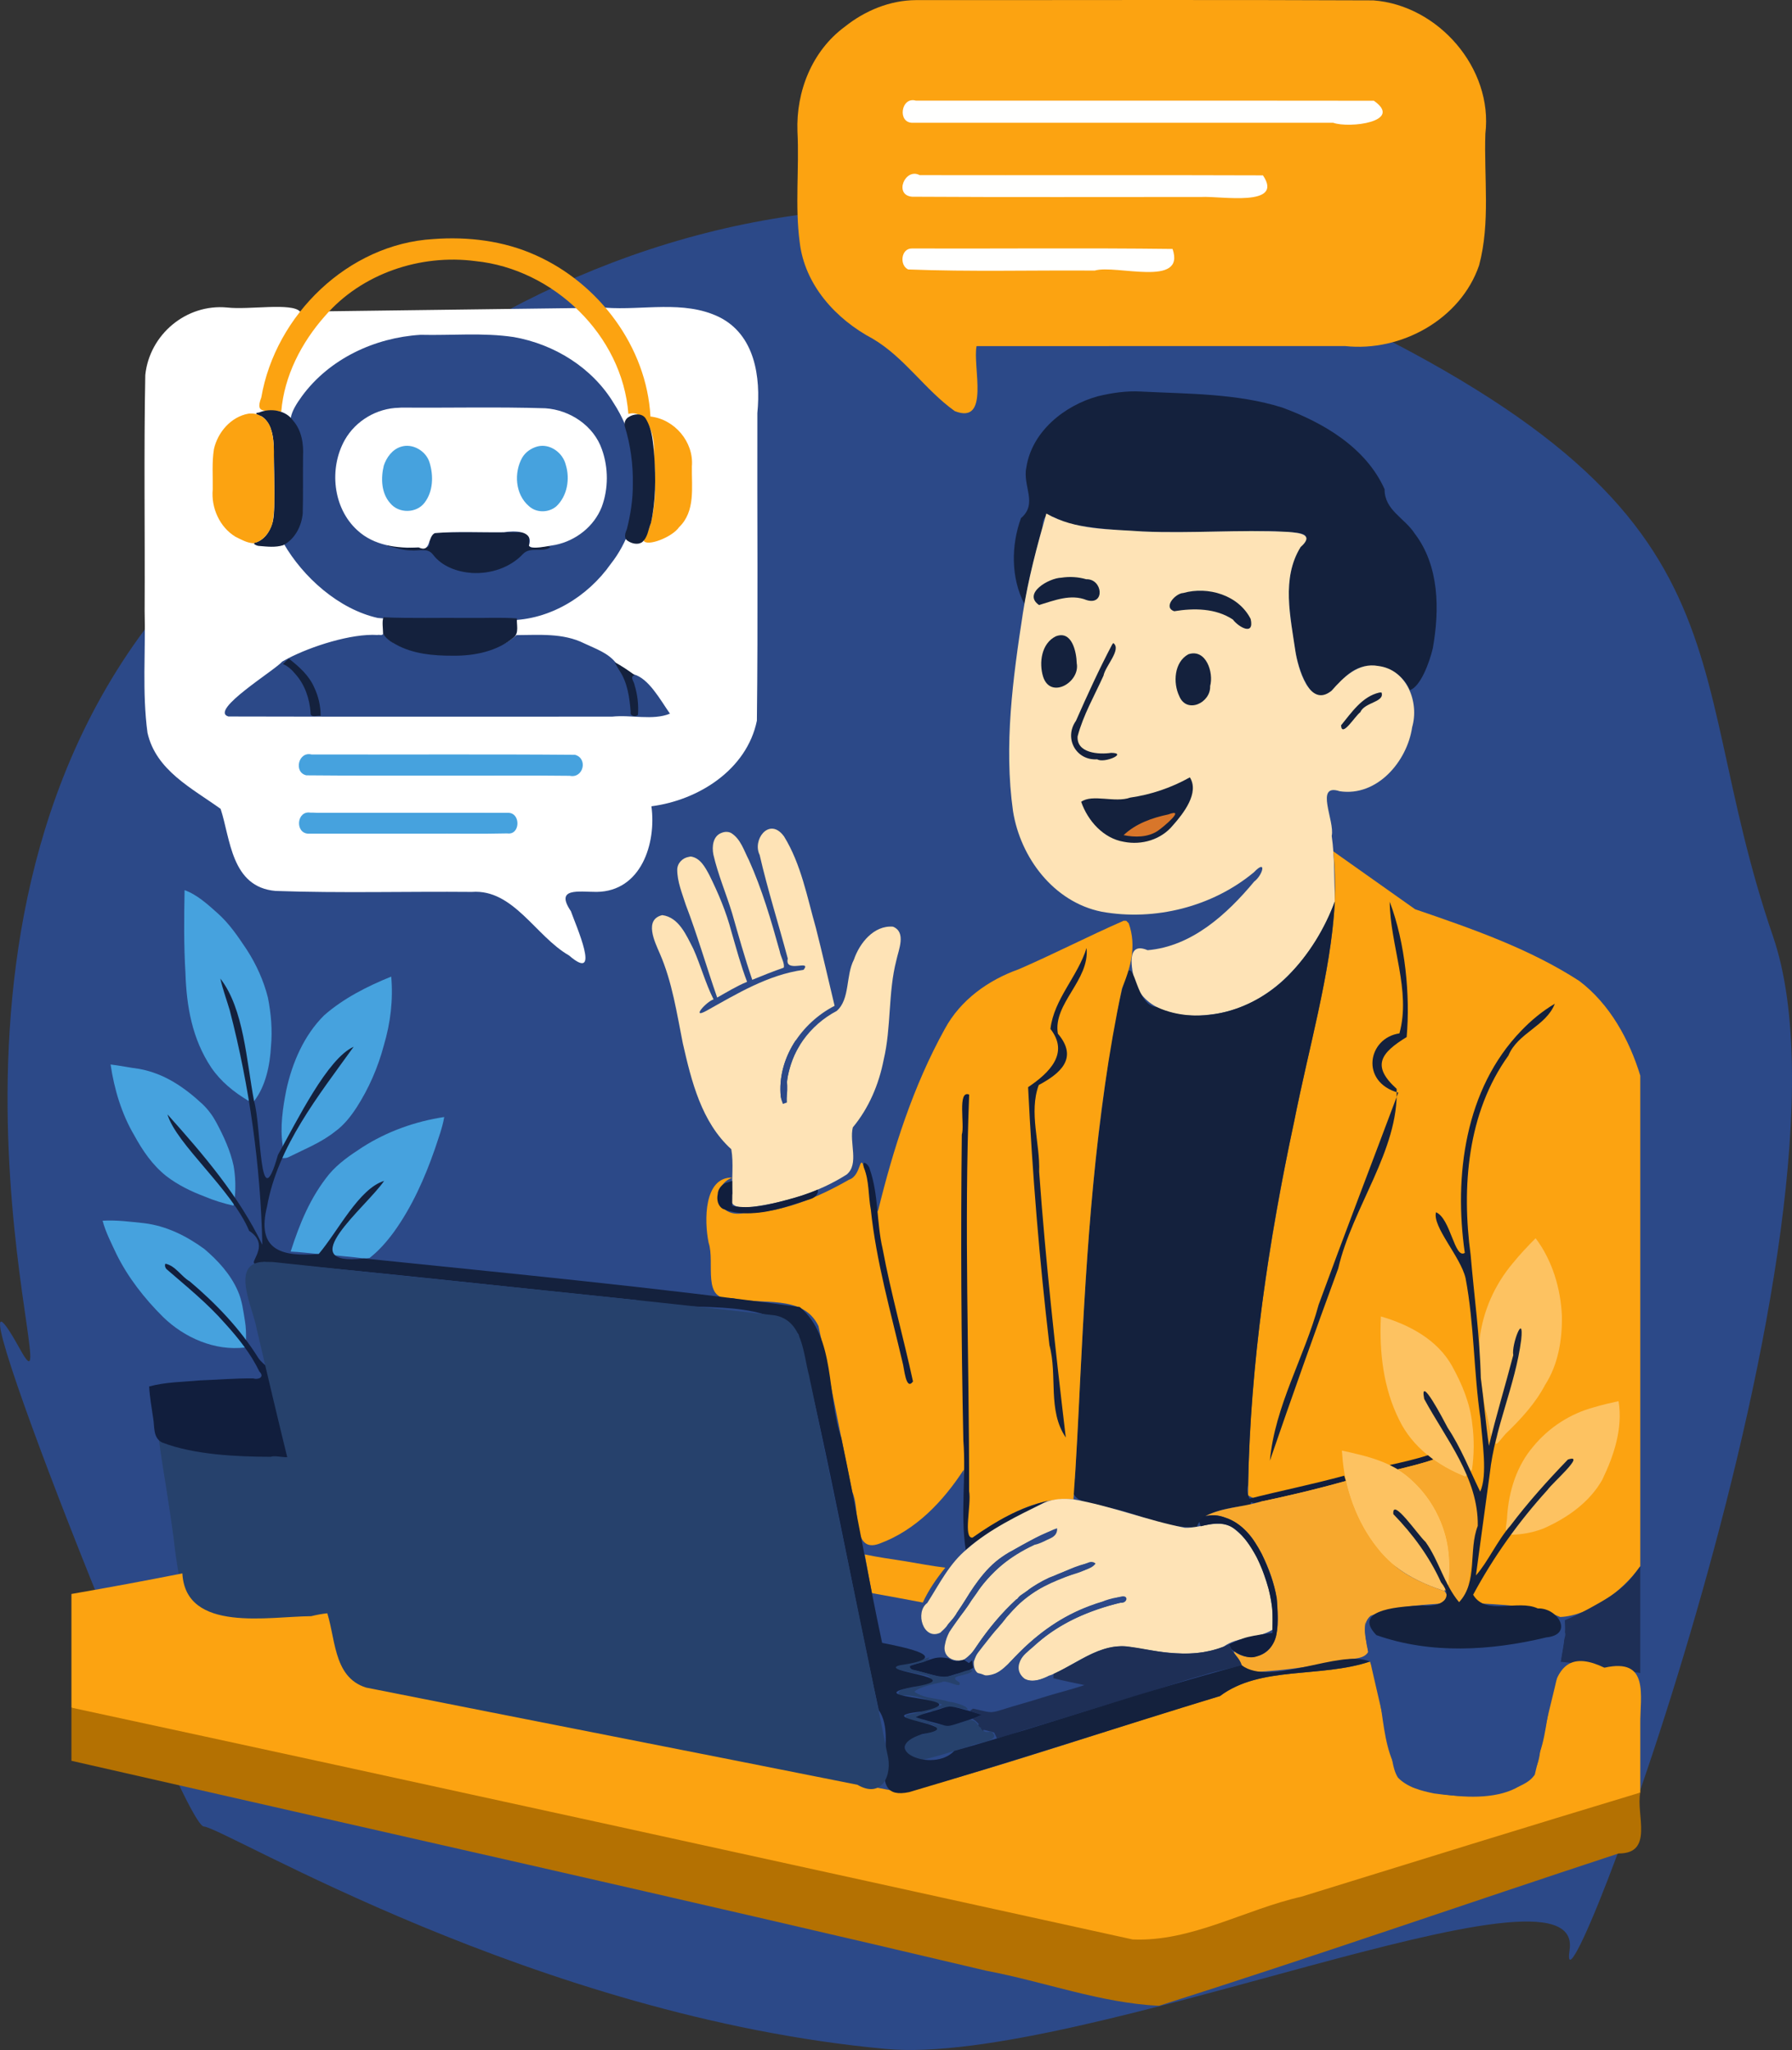 <?xml version="1.0" encoding="UTF-8" standalone="no"?>
<svg
   version="1.1"
   viewBox="0 0 954.913 1092.409"
   width="954.913pt"
   height="1092.409pt"
   id="svg82"
   sodipodi:docname="automatyzacja-komunikacji-allegro.svg"
   inkscape:version="1.3.2 (091e20e, 2023-11-25)"
   xmlns:inkscape="http://www.inkscape.org/namespaces/inkscape"
   xmlns:sodipodi="http://sodipodi.sourceforge.net/DTD/sodipodi-0.dtd"
   xmlns="http://www.w3.org/2000/svg"
   xmlns:svg="http://www.w3.org/2000/svg">
  <rect x="0" y="0" width="954.913" height="1092.409" fill="#333333" stroke="none"/>
  <defs
     id="defs82" />
  <sodipodi:namedview
     id="namedview82"
     pagecolor="#ffffff"
     bordercolor="#666666"
     borderopacity="1.0"
     inkscape:showpageshadow="2"
     inkscape:pageopacity="0.0"
     inkscape:pagecheckerboard="0"
     inkscape:deskcolor="#d1d1d1"
     inkscape:document-units="pt"
     inkscape:zoom="0.23325359"
     inkscape:cx="786.69744"
     inkscape:cy="493.02564"
     inkscape:window-width="1792"
     inkscape:window-height="919"
     inkscape:window-x="709"
     inkscape:window-y="60"
     inkscape:window-maximized="0"
     inkscape:current-layer="svg82" />
  <path
     d="M 76.652,336.111 C 208.41,157.98 433.12,41.559 687.575,156.049 942.029,270.539 892.291,345.895 944.805,499.014 997.32,652.134 827.669,1097.597 836.403,1039.057 844.752,983.098 575.577,1101.397 472.05,1091.858 285.355,1074.656 120.114,974.182 108.521,973.291 96.928,972.401 -38.463,630.05 10.715,719.029 38.318,768.972 -55.107,514.241 76.652,336.111 Z"
     fill="#1e2f56"
     id="path1"
     sodipodi:nodetypes="ssssssss"
     style="fill:#2c4988;fill-opacity:1" />
  <path
     id="path82"
     style="opacity:1;fill:#26416c;stroke-width:1.288;fill-opacity:1"
     d="m 209.804,818.315 c 0,36.404 -34.37,65.915 -76.767,65.915 -23.105,1.608 -34.967,-14.238 -40.594,-65.112 C 81.992,740.915 69.739,733.912 133.037,752.4 c 42.397,0 76.767,29.511 76.767,65.915 z"
     sodipodi:nodetypes="ccccc" />
  <path
     d="m 121.067,163.871 c 11.599,1.354 34.5,-2.755 38.867,2.2 l 162.623,-2.1 c 20.043,1.493 41.724,-4.13 60.499,4.898 19.285,9.469 22.382,32.099 20.52,51.231 -0.141,54.646 0.389,109.333 -0.247,163.953 -5.365,26.11 -31.157,42.392 -56.212,45.608 2.697,19.81 -5.457,45.336 -29.173,45.619 -9.545,0.022 -22.351,-2.469 -13.736,10.278 2.568,7.375 16.673,38.858 -1.014,23.578 -17.694,-10.103 -29.603,-35.494 -51.743,-33.844 -34.858,-0.313 -69.794,0.715 -104.604,-0.52 -23.701,-2.038 -24.038,-27.869 -29.288,-43.735 -15.197,-10.972 -34.484,-20.477 -38.971,-40.579 -2.885,-21.452 -0.96,-43.293 -1.521,-64.93 0.226,-41.889 -0.458,-83.814 0.351,-125.679 2.253,-21.619 21.845,-38.057 43.649,-35.976 z"
     fill="#3e6ea9"
     id="path9"
     sodipodi:nodetypes="ccccccccccccccccc"
     style="fill:#ffffff;fill-opacity:1" />
  <path
     d="m 224.057,178.421 c 16.556,0.404 33.29,-1.268 49.721,1.193 21.619,3.808 41.855,16.305 53.296,35.296 8.809,13.594 13.239,30.713 12.87,46.542 -0.966,13.667 -5.703,27.956 -14.471,39.042 -12.295,17.466 -32.515,29.903 -54.206,30.032 -23.286,1.652 -46.743,0.799 -69.954,-1.222 -20.788,-4.66 -39.858,-21.682 -50.297,-39.919 5.514,-7.681 8.627,-16.849 6.34,-26.724 -0.307,-11.155 2.877,-19.334 0.47,-30.311 -5.344,-6.608 -3.296,-12.5 3.073,-21.233 14.642,-19.958 38.763,-31.198 63.158,-32.696 z"
     fill="#1e2f56"
     id="path10"
     style="fill:#2c4988;fill-opacity:1"
     sodipodi:nodetypes="cccccccccccc" />
  <path
     d="m 236.047,283.621 c 14.458,-3e-4 28.915,-0.083 43.373,0.029 5.211,0.47 -0.17,9.115 4.902,8.069 2.51,0.466 8.432,-1.635 8.906,-0.023 -4.444,2.901 -10.63,-0.577 -14.523,3.507 -6.887,7.327 -17.272,10.689 -27.186,10.129 -7.797,-0.545 -16.03,-3.427 -20.854,-9.877 -2.9,-3.754 -7.649,-1.708 -11.602,-2.129 -4.295,-0.018 -8.48,-1.482 -12.684,-2.424 3.382,-2.818 8.052,2.205 12.144,0.816 4.004,-1.028 11.749,2.731 10.284,-3.757 0.389,-3.87 4.02,-4.495 7.241,-4.34 z"
     fill="#111e3d"
     id="path19"
     sodipodi:nodetypes="sccccccccccss"
     style="fill:#14213d;fill-opacity:1" />
  <path
     d="m 214.057,217.201 c 25.518,0.214 51.053,-0.446 76.559,0.365 13.131,0.886 25.788,9.287 30.155,21.967 3.474,9.767 3.479,20.904 -0.123,30.621 -4.111,10.413 -13.762,17.947 -24.627,20.196 -4.104,0.556 -12.84,2.775 -14.186,0.414 2.835,-8.422 -8.181,-7.935 -13.366,-7.137 -12.264,0.171 -24.603,-0.551 -36.818,0.463 -3.909,2.068 -1.992,10.742 -8.57,7.61 -11.428,0.685 -23.864,-1.004 -32.6,-9.071 -13.158,-11.885 -15.255,-33.125 -6.716,-48.246 5.808,-10.216 17.049,-16.848 28.792,-17.085 l 0.75,-0.053 z"
     fill="#fee9b8"
     id="path12"
     style="fill:#ffffff;fill-opacity:1" />
  <path
     d="m 488.067,0.061 c 81.246,0.043 162.493,-0.236 243.739,0.136 34.613,2.588 63.898,36.194 59.707,71.078 -0.793,23.326 2.747,47.292 -3.332,70.099 -9.858,28.856 -41.7,46.282 -71.397,43.038 -65.465,0.008 -130.93,-0.02 -196.396,0.019 -2.204,10.776 7.357,42.111 -11.6,34.652 -15.869,-11.308 -26.732,-28.569 -43.767,-38.599 -19.678,-10.439 -36.283,-28.699 -38.892,-51.506 -2.576,-19.515 -0.175,-39.259 -1.181,-58.876 -0.809,-21.302 7.744,-42.956 25.172,-55.811 C 460.824,5.706 474.232,0.125 488.067,0.061 Z"
     fill="#f7a82d"
     id="path2"
     style="fill:#fca311;fill-opacity:1" />
  <path
     d="m 488.057,53.631 c 81.343,0.05 162.687,-0.06 244.03,0.05 15.953,11.143 -13.057,14.858 -21.673,11.732 -74.647,0.006 -149.295,-0.011 -223.942,0.009 -8.471,0.301 -6.389,-14.119 1.585,-11.791 z"
     fill="#fee9b8"
     id="path3"
     style="fill:#fffffe;fill-opacity:1" />
  <path
     d="m 490.067,93.331 c 60.977,0.12 121.955,-0.119 182.932,0.12 11.537,17.131 -22.807,10.936 -32.699,11.508 -51.444,-0.019 -102.888,0.19 -154.331,-0.13 -9.834,-0.906 -3.657,-15.613 4.097,-11.498 z"
     fill="#fee9b8"
     id="path4"
     style="fill:#fffffe;fill-opacity:1" />
  <path
     d="m 285.477,136.011 c 33.608,14.964 59.134,48.797 61.13,85.95 12.863,1.436 23.187,13.593 22.083,26.556 -0.208,11.072 2.046,23.87 -6.847,32.442 -3.607,5.278 -16.969,10.472 -18.856,7.189 7.818,-14.512 6.219,-31.862 5.484,-47.757 0.687,-9.59 -4.744,-22.4 -13.63,-19.809 -3.149,-42.014 -40.027,-77.244 -81.459,-81.438 -29.362,-3.874 -60.665,6.603 -80.191,29.23 -12.548,14.162 -21.75,31.907 -23.314,50.967 -6.795,-1.484 -14.533,2.49 -10.645,-7.504 7.534,-44.036 46.388,-81.784 91.574,-84.434 18.537,-1.403 37.63,0.906 54.671,8.608 z"
     fill="#f7a82d"
     id="path5"
     style="fill:#fca311;fill-opacity:1" />
  <path
     d="m 486.037,132.421 c 46.263,0.149 92.528,-0.336 138.79,0.24 7.115,20.778 -30.129,8.161 -41.487,11.524 -33.12,-0.245 -66.352,0.681 -99.402,-0.595 -4.801,-2.243 -3.805,-11.389 2.099,-11.169 z"
     fill="#fee9b8"
     id="path6"
     style="fill:#fffffe;fill-opacity:1" />
  <path
     d="m 608.077,208.651 c 25.107,1.286 50.879,0.922 75.117,8.501 21.997,8.067 44.643,21.29 54.616,43.555 -0.077,11.191 10.673,15.26 16.055,23.63 13.179,17.248 13.269,40.601 9.658,61.046 -1.776,7.647 -6.554,20.502 -12.208,22.384 -5.057,-12.175 -21.835,-17.298 -32.362,-8.937 -6.019,4.565 -13.478,18.619 -21.095,8.304 -8.001,-11.943 -8.671,-27.008 -10.468,-40.878 -1.448,-12.972 -0.679,-27.021 7.603,-37.773 5.026,-6.309 -11.151,-4.274 -15.317,-5.533 -36.199,-0.238 -72.832,3.054 -108.663,-3.682 -7.114,-1.055 -15.511,-10.219 -15.54,1.838 -3.754,13.465 -7.271,27.024 -9.566,40.824 -7.273,-13.943 -7.144,-31.22 -1.86,-45.815 9.179,-7.782 0.701,-17.21 2.889,-27.113 2.936,-19.033 20.31,-32.975 38.1,-37.842 7.521,-1.813 15.29,-2.96 23.041,-2.51 z"
     fill="#111e3d"
     id="path11"
     style="fill:#14213d;fill-opacity:1" />
  <path
     d="m 138.147,219.781 c 6.08,-2.408 14.138,-1.264 18.049,4.377 4.576,5.226 5.657,12.465 5.28,19.181 -0.096,10.088 0.103,20.184 -0.162,30.267 -0.62,6.787 -4.184,13.759 -10.422,16.932 -4.108,1.294 -8.51,0.761 -12.718,0.4 -1.249,0.062 -4.577,-1.516 -1.625,-1.939 4.973,-1.728 7.959,-6.845 8.968,-11.794 0.83,-4.625 0.526,-9.367 0.687,-14.045 -0.033,-8.898 -0.229,-17.799 -0.415,-26.693 -0.346,-5.319 -1.573,-11.391 -6.311,-14.566 -1.169,-0.366 -5.202,-1.733 -1.33,-2.12 z"
     fill="#111e3d"
     id="path13"
     style="fill:#14213d;fill-opacity:1" />
  <path
     d="m 136.017,220.531 c 4.151,0.94 7.511,4.351 8.441,8.497 2.405,7.586 1.124,15.627 1.611,23.43 0.082,8.49 0.581,17.052 -0.707,25.478 -1.211,5.223 -4.879,10.466 -10.412,11.565 -3.403,-0.209 -6.459,-1.998 -9.456,-3.461 -8.489,-5.138 -13.047,-15.463 -12.141,-25.215 0.125,-7.143 -0.484,-14.353 0.636,-21.44 1.98,-8.98 9.037,-17.258 18.33,-18.934 1.228,-0.151 2.478,-0.126 3.697,0.08 z"
     fill="#f7a82d"
     id="path14"
     style="fill:#fca311;fill-opacity:1" />
  <path
     d="m 335.087,222.181 c 2.632,-1.656 6.858,-2.169 8.878,0.686 3.777,6.024 4.074,13.308 4.698,20.183 0.768,11.885 0.828,23.972 -1.804,35.652 -1.428,3.467 -1.666,7.793 -4.789,10.286 -2.322,1.49 -5.503,0.654 -7.635,-0.816 -2.3,-1.541 -1.167,-4.32 -0.354,-6.32 1.937,-7.78 3.212,-15.757 3.13,-23.792 0.218,-10.421 -1.215,-20.875 -4.264,-30.843 -0.486,-1.939 0.337,-4.087 2.14,-5.035 z"
     fill="#111e3d"
     id="path15"
     style="fill:#14213d;fill-opacity:1" />
  <path
     d="m 557.567,273.661 c 15.506,8.926 34.116,8.264 51.429,9.566 25.732,1.146 51.515,-1.102 77.213,0.218 6.468,0.515 14.47,1.333 6.833,8.105 -10.321,16.717 -5.387,37.25 -2.762,55.433 1.31,8.658 7.364,30.747 19.279,21.105 6.351,-7.239 14.27,-15.183 24.919,-13.184 15.152,1.876 21.903,19.189 18.019,32.612 -2.657,18.272 -18.703,37.14 -38.606,34.125 -13.588,-4.475 -2.474,15.983 -4.262,23.781 1.636,11.56 1.297,23.23 1.718,34.86 -10.695,29.027 -34.28,57.173 -66.824,60.411 -14.656,1.986 -34.238,-1.422 -39.803,-17.243 -1.764,-7.197 -4.857,-22.056 6.8,-17.105 23.501,-1.951 42.337,-19.159 56.767,-36.525 4.734,-3.573 6.899,-12.341 -0.128,-4.981 -22.14,18.413 -52.883,26.119 -81.138,21.003 -25.51,-5.136 -43.277,-28.797 -47.217,-53.615 -4.928,-35.135 -0.058,-70.808 5.286,-105.621 2.793,-17.946 7.485,-35.506 12.476,-52.945 z"
     fill="#faaa6d"
     id="path18"
     style="fill:#fee3b6;fill-opacity:1" />
  <path
     d="m 578.827,308.671 c 8.816,-0.283 10.181,14.191 0.17,11.096 -8.403,-3.422 -17.233,0.231 -25.323,2.645 -8.885,-6.162 5.208,-14.388 11.885,-14.559 4.411,-0.707 8.975,-0.408 13.268,0.817 z"
     fill="#111e3d"
     id="path20"
     style="fill:#14213d;fill-opacity:1" />
  <path
     d="m 630.507,316.011 c 13.227,-3.741 29.54,1.117 35.96,13.88 2.039,9.26 -6.577,4.178 -9.508,0.246 -9.149,-6.058 -20.772,-6.15 -31.235,-4.423 -6.236,-2.122 0.821,-9.633 4.783,-9.703 z"
     fill="#111e3d"
     id="path21"
     style="fill:#14213d;fill-opacity:1" />
  <path
     d="m 204.147,337.801 c 7.197,8.669 18.443,8.608 29.146,9.323 14.211,0.917 30.982,1.453 41.894,-8.683 12.141,-0.048 24.858,-1.202 36.095,4.391 6.074,2.875 12.877,5.133 17.002,10.53 l 9.139,5.933 c 8.154,1.922 14.467,13.733 19.574,21.006 -9.129,3.768 -20.783,0.478 -30.845,1.598 -68.142,-0.039 -136.294,0.113 -204.429,-0.08 -10.585,-3.183 25.171,-24.884 28.614,-29.246 l 3.01,-1.638 c 12.324,-6.47 33.95,-13.458 47.84,-12.549 0.958,-0.303 2.325,0.5 2.961,-0.586 z"
     fill="#1e2f56"
     id="path23"
     sodipodi:nodetypes="scccccccccccss"
     style="fill:#2c4988;fill-opacity:1" />
  <path
     d="m 562.607,339.091 c 8.577,-3.333 10.993,8.203 11.164,14.358 1.88,10.135 -14.006,19.436 -17.927,7.127 -2.282,-7.39 -0.901,-17.738 6.763,-21.485 z"
     fill="#111e3d"
     id="path24"
     style="fill:#14213d;fill-opacity:1" />
  <path
     d="m 593.217,342.661 c 4.672,3.271 -4.226,12.22 -5.196,17.404 -4.8,10.657 -10.797,20.975 -13.787,32.318 -0.652,8.996 11.346,9.804 17.863,8.799 9.208,0.107 -3.801,5.755 -7.391,3.454 -11.336,0.765 -17.884,-11.295 -11.347,-20.533 6.036,-13.68 12.256,-27.329 19.224,-40.556 z"
     fill="#111e3d"
     id="path25"
     style="fill:#14213d;fill-opacity:1" />
  <path
     d="m 633.267,348.641 c 9.365,-3.107 13.573,9.715 11.59,16.96 0.371,8.98 -12.495,14.979 -16.451,5.368 -3.413,-7.108 -2.748,-18.192 4.861,-22.328 z"
     fill="#111e3d"
     id="path26"
     style="fill:#14213d;fill-opacity:1" />
  <path
     d="m 153.987,351.021 c 5.357,4.198 10.665,8.893 13.434,15.269 2.254,4.731 3.466,9.966 3.446,15.211 -1.778,-0.397 -5.61,1.253 -5.359,-1.658 -0.528,-7.429 -2.994,-14.879 -7.994,-20.515 -1.839,-2.262 -4.031,-4.359 -6.767,-5.477 1.024,-1.004 2.06,-2.008 3.24,-2.83 z"
     fill="#111e3d"
     id="path27"
     style="fill:#14213d;fill-opacity:1" />
  <path
     d="m 327.567,352.891 c 3.735,1.994 7.255,4.366 10.65,6.89 -2.935,0.818 -0.243,3.463 -0.06,5.316 1.567,5.099 2.187,10.489 1.803,15.81 -1.212,1.292 -4.44,0.803 -3.88,-1.564 -0.655,-7.57 -1.631,-15.512 -5.978,-21.973 -0.886,-1.469 -1.788,-2.932 -2.536,-4.478 z"
     fill="#111e3d"
     id="path28"
     style="fill:#14213d;fill-opacity:1" />
  <path
     d="m 736.157,368.991 c 1.953,5.176 -9.075,5.199 -11.282,10.533 -2.913,2.14 -9.864,13.83 -10.262,6.999 5.609,-6.829 11.235,-15.37 20.383,-17.461 z"
     fill="#111e3d"
     id="path29"
     style="fill:#14213d;fill-opacity:1" />
  <path
     d="m 166.057,402.061 c 46.787,0.093 93.603,-0.217 140.371,0.175 6.989,1.908 4.472,12.733 -2.858,11.175 -21.89,-0.272 -43.818,-0.03 -65.726,-0.104 -24.864,-0.049 -49.738,0.12 -74.595,-0.144 -6.882,-1.514 -4.317,-12.899 2.808,-11.102 z"
     fill="#fee9b8"
     id="path30"
     style="fill:#46a2de;fill-opacity:1" />
  <path
     d="m 634.047,414.241 c 5.156,8.242 -3.325,19.135 -9.01,25.545 -6.267,7.65 -16.578,10.695 -26.137,8.806 -10.966,-1.819 -19.243,-11.207 -22.772,-21.321 6.044,-4.311 17.891,0.701 26.136,-2.235 11.139,-1.6 21.976,-5.274 31.783,-10.795 z"
     fill="#111e3d"
     id="path31"
     style="fill:#14213d;fill-opacity:1" />
  <path
     d="m 171.067,433.111 c 33.281,0.037 66.562,-0.035 99.843,0.031 6.682,0.13 6.369,11.966 -0.596,10.975 -14.239,0.35 -28.493,0.029 -42.739,0.141 -21.124,-0.002 -42.249,9e-4 -63.373,0.003 -7.154,-0.393 -6.148,-12.48 1.285,-11.209 1.861,-0.068 3.72,0.182 5.581,0.058 z"
     fill="#fee9b8"
     id="path32"
     style="fill:#46a2de;fill-opacity:1" />
  <path
     d="m 622.557,434.001 c 9.687,-3.663 -2.454,6.617 -5.704,8.815 -5.304,3.468 -12.098,3.449 -18.106,2.225 6.461,-6.162 15.23,-9.239 23.81,-11.04 z"
     fill="#d8762a"
     id="path33" />
  <path
     d="m 417.787,445.711 c 9.117,14.814 12.291,32.288 16.997,48.815 3.503,13.777 6.641,27.642 9.953,41.465 -17.583,9.033 -30.761,28.229 -28.67,48.46 2.661,9.354 4.033,-3.788 3.272,-7.747 1.683,-16.145 12.23,-30.498 26.497,-37.965 7.237,-6.319 4.728,-18.81 9.19,-27.358 2.981,-8.792 10.631,-18.39 20.819,-17.573 7.205,2.938 2.995,12.289 1.812,17.873 -4.486,17.384 -2.64,35.611 -6.776,53.069 -2.55,13.093 -7.87,25.71 -16.435,36.021 -1.989,8.079 3.497,19.524 -3.268,25.113 -14.982,9.56 -32.467,14.771 -49.968,17.217 -5.761,0.494 -13.953,1.221 -10.97,-7.159 -0.431,-7.801 0.769,-15.934 -0.546,-23.519 -15.909,-14.438 -21.245,-36.303 -25.834,-56.439 -3.246,-16.189 -5.644,-32.703 -12.306,-47.958 -2.654,-6.123 -8.486,-18.009 1.336,-20.366 8.916,1.139 12.9,10.858 16.554,17.934 3.971,8.84 6.428,18.298 10.8,26.968 -3.99,1.272 -12.223,10.694 -3.782,6.062 16.317,-9.125 32.876,-19.213 51.742,-21.805 4.589,-5.825 -10.32,2.138 -8.422,-6.033 -4.913,-18.416 -10.71,-36.625 -14.982,-55.198 -3.938,-7.91 4.624,-19.587 12.106,-10.972 z"
     fill="#faaa6d"
     id="path34"
     style="fill:#fee3b6;fill-opacity:1" />
  <path
     d="m 389.617,443.911 c 5.057,3.135 6.788,9.276 9.393,14.282 7.079,15.674 11.898,32.229 16.494,48.762 0.439,2.796 2.823,6.53 2.115,8.705 -5.66,1.964 -11.221,4.198 -16.762,6.471 -4.001,-11.675 -7.316,-23.565 -10.709,-35.424 -3.185,-10.488 -7.559,-20.629 -10.012,-31.327 -0.836,-4.251 -0.264,-9.959 4.493,-11.602 1.585,-0.631 3.457,-0.685 4.988,0.133 z"
     fill="#faaa6d"
     id="path35"
     style="fill:#fee3b6;fill-opacity:1" />
  <path
     d="m 710.437,453.651 43.614,30.866 c 30.047,10.3 60.627,20.827 87.429,38.171 16.307,12.269 26.79,31.454 32.587,50.513 v 261.43 c -9.581,13.536 -27.432,26.43 -42.677,27.053 -14.771,-6.568 -31.445,-6.363 -47.303,-7.563 L 665.088,796.956 c 0.52,-82.512 15.96,-164.029 34.329,-244.212 7.142,-32.548 14.797,-65.533 11.02,-99.093 z"
     fill="#f7a82d"
     id="path36"
     style="fill:#fca311;fill-opacity:1"
     sodipodi:nodetypes="cccccccccc" />
  <path
     d="m 368.057,456.421 c 5.089,0.691 7.759,5.795 9.926,9.878 4.805,9.672 9.007,19.67 11.759,30.133 2.62,8.97 5.001,18.029 8.365,26.759 -5.57,2.285 -10.701,5.466 -15.94,8.4 -5.751,-16.455 -10.532,-33.241 -16.768,-49.526 -1.922,-6.094 -4.529,-12.213 -4.516,-18.695 0.076,-3.506 2.912,-6.271 6.282,-6.771 l 0.451,-0.097 z"
     fill="#faaa6d"
     id="path37"
     style="fill:#fee3b6;fill-opacity:1" />
  <path
     d="m 98.357,474.361 c 6.58,2.3 12.41,7.65 17.55,12.23 6.34,5.64 10.88,12.43 15.55,19.41 5.11,7.91 9.01,16.48 11.31,25.62 1.69,8.52 2.44,17.34 1.63,26.01 -0.52,9.86 -2.81,21.2 -9.01,29.15 l -3.09,-0.22 c -7.69,-4.6 -14.63,-10.2 -19.72,-17.66 -10.16,-15.26 -13.18,-32.46 -13.76,-50.49 -0.9,-14.68 -0.73,-29.36 -0.46,-44.05 z"
     fill="#2b568a"
     id="path39"
     sodipodi:nodetypes="cccccccccc"
     style="fill:#46a2de;fill-opacity:1" />
  <path
     d="m 711.347,480.281 c -2.424,39.956 -14.152,78.548 -21.772,117.676 -13.78,63.586 -23.155,128.377 -24.532,193.474 -2.262,7.544 6.858,10.944 -3.528,11.197 -8.78,1.182 -21.736,3.768 -23.705,11.077 -16.138,1.247 -31.115,-7.282 -46.723,-10.253 -9.9,-3.014 -23.654,-1.836 -18.303,-15.681 3.703,-63.111 5.37,-126.412 13.415,-189.186 3.44,-26.968 6.605,-54.238 14.243,-80.389 4.521,-6.401 4.804,17.607 15.803,18.408 23.738,10.891 52.954,1.246 70.401,-16.906 10.915,-11.143 19.281,-24.815 24.7,-39.418 z"
     fill="#1e2f56"
     id="path40"
     style="fill:#14213d;fill-opacity:1" />
  <path
     d="m 740.547,480.531 c 8.399,22.227 10.958,49.913 9.027,72.1 -13.81,8.466 -18.905,15.342 -5.336,27.597 1.181,32.761 -23.605,63.113 -31.133,95.729 -12.52,34.001 -24.614,68.159 -36.41,102.418 2.648,-29.173 18.352,-55.058 25.96,-83.047 13.831,-37.801 28.314,-75.357 42.442,-113.047 -20.449,-5.722 -16.279,-29.142 0.626,-31.603 6.292,-22.846 -4.966,-46.882 -5.176,-70.147 z"
     fill="#111e3d"
     id="path41"
     style="fill:#14213d;fill-opacity:1" />
  <path
     d="m 601.467,492.021 c 4.342,12.269 0.975,23.527 -3.625,34.829 -14.417,68.362 -18.765,138.386 -22.224,208.021 -1.034,21.376 -2.034,42.756 -3.61,64.1 -20.911,-1.403 -39.72,10.641 -56.14,22.15 l -2.3,-37.95 c -11.029,16.947 -25.533,32.268 -44.91,39.407 -15.083,5.661 -10.016,-18.464 -14.561,-27.675 -6.065,-29.397 -11.594,-58.928 -17.952,-88.25 -8.255,-17.268 -30.655,-10.909 -45.955,-14.924 -16.664,2.114 -8.979,-18.906 -12.576,-29.453 -2.409,-11.711 -2.576,-35.108 12.605,-34.749 -11.578,4.377 -8.905,21.816 6.169,18.954 19.874,-0.083 39.07,-8.095 56.053,-17.849 7.099,-2.198 5.229,-16.463 8.847,-4.104 l 6.5,21.162 c 8.195,-33.575 18.867,-67.017 35.661,-97.347 8.367,-15.505 23.192,-26.086 39.539,-31.886 18.793,-8.173 37.019,-17.58 55.784,-25.799 l 1.398,0.049 z"
     fill="#f7a82d"
     id="path42"
     style="fill:#fca311;fill-opacity:1"
     sodipodi:nodetypes="ccccccccccccccccccccc" />
  <path
     d="m 579.007,505.151 c 1.757,17.3 -17.98,29.516 -15.299,45.667 11.138,13.13 1.168,21.294 -10.197,27.392 -5.361,14.745 0.772,30.863 0.228,46.184 3.406,47.336 8.587,94.522 14.199,141.64 -9.852,-14.477 -4.304,-33.059 -8.723,-49.203 -5.371,-45.682 -9.106,-91.552 -11.37,-137.491 11.528,-7.743 22.004,-18.138 11.905,-31.028 1.858,-15.914 14.578,-27.984 19.257,-43.16 z"
     fill="#111e3d"
     id="path43"
     style="fill:#14213d;fill-opacity:1" />
  <path
     d="m 208.477,520.421 c 1.09,12.41 -0.38,24.62 -3.91,36.54 -3.12,11.8 -8.01,23.07 -14.63,33.33 -3.16,4.79 -6.66,9.25 -11.34,12.66 -7.61,6.04 -15.94,9.21 -24.51,13.52 -1.27,0.65 -2.18,0.75 -3.59,0.61 l 0.11,-6.96 c -1.45,-9.5 0.1,-19.9 1.96,-29.27 3.11,-14.46 9.5,-29.28 20.15,-39.79 10.25,-9.03 23.16,-15.57 35.76,-20.64 z"
     fill="#2b568a"
     id="path44"
     sodipodi:nodetypes="cccccccccc"
     style="fill:#46a2de;fill-opacity:1" />
  <path
     d="m 424.027,554.341 c 0.78,0.77 1.55,1.53 2.32,2.31 -3.26,5.06 -5.18,10.71 -6.49,16.55 -1.03,4.55 -0.53,9.67 -0.54,14.33 -0.71,0.25 -1.43,0.49 -2.15,0.73 -0.43,-1.29 -0.94,-2.47 -1.1,-3.81 -1.07,-10.61 2.1,-21.29 7.96,-30.11 z"
     fill="#111e3d"
     id="path47"
     style="fill:#2c4988;fill-opacity:1" />
  <path
     d="m 58.927,567.251 c 5.08,0.61 10.08,1.67 15.16,2.33 13.42,2.41 24.12,9.79 33.92,18.89 2.94,2.85 5.36,6.11 7.28,9.71 3.86,7.19 7.49,15.07 9.19,23.07 0.95,5.47 1.18,11.13 0.66,16.65 l -0.73,4.58 c -5.32,-1.21 -10.45,-2.78 -15.48,-4.91 -7.22,-2.73 -14.09,-6.1 -20.25,-10.8 -7.47,-5.93 -12.63,-13.53 -17.16,-21.81 -6.74,-11.41 -10.67,-24.65 -12.59,-37.71 z"
     fill="#2b568a"
     id="path48"
     sodipodi:nodetypes="ccccccccccc"
     style="fill:#46a2de;fill-opacity:1" />
  <path
     d="m 516.447,583.291 c -2.778,70.402 0.06,140.856 -0.03,211.275 1.332,7.115 -3.364,25.393 1.855,24.82 12.087,-8.602 25.283,-16.121 39.845,-19.524 -15.069,7.616 -30.571,14.928 -43.52,25.96 -2.912,-19.267 0.278,-38.799 -1.253,-58.167 -1.144,-54.34 -1.428,-108.704 -0.814,-163.052 1.648,-4.895 -2.489,-23.933 3.917,-21.311 z"
     fill="#111e3d"
     id="path49" />
  <path
     d="m 236.717,595.251 c -1,5.9 -3.12,11.31 -4.96,16.97 -5.33,15.4 -12.22,30.89 -21.77,44.15 -3.74,5.12 -8.05,10.1 -13.06,13.99 -0.96,0.15 -1.93,0.23 -2.91,0.25 -6.79,-0.96 -13.64,-1.27 -20.42,-2.28 l -3.78,-0.07 c -4.98,-0.43 -9.92,-1.11 -14.93,-1.31 4.79,-14.94 10.47,-28.9 20.47,-41.21 5.06,-5.97 11.2,-10.12 17.69,-14.36 13.15,-8.42 28.26,-13.83 43.67,-16.13 z"
     fill="#2b568a"
     id="path50"
     sodipodi:nodetypes="ccccccccccc"
     style="fill:#46a2de;fill-opacity:1" />
  <path
     d="m 463.467,623.011 c 4.787,13.641 3.573,28.425 6.854,42.398 4.432,23.799 11.076,47.157 16.198,70.772 -3.885,5.266 -4.654,-7.325 -5.615,-10.339 -6.287,-26.92 -13.992,-53.631 -16.86,-81.215 -1.425,-7.442 -0.79,-15.396 -3.715,-22.445 -1.406,-4.817 2.734,-1.675 3.138,0.829 z"
     fill="#111e3d"
     id="path51" />
  <path
     d="m 390.197,629.271 c 0.05,4.446 0.08,8.894 -0.03,13.34 9.716,1.843 19.538,-0.603 28.887,-3.152 5.692,-1.488 11.347,-3.183 16.743,-5.548 0.453,2.387 -1.574,4.299 -3.673,4.962 -10.34,3.306 -20.739,7.202 -31.706,7.624 -5.142,0.168 -10.453,-0.277 -15.221,-2.323 -2.672,-1.492 -3.353,-4.929 -2.754,-7.718 0.103,-3.133 2.557,-5.847 5.589,-6.49 0.719,-0.241 1.447,-0.452 2.165,-0.695 z"
     fill="#111e3d"
     id="path52" />
  <path
     d="m 54.677,650.511 c 7.47,-0.45 14.73,0.55 22.14,1.31 11.87,1.45 22.54,6.8 32.09,13.76 7.2,6.12 13.95,13.47 17.76,22.21 2.36,5.15 2.95,10.76 3.88,16.31 0.53,3.21 0.62,6.45 0.56,9.71 l -0.53,4.25 c -16.09,1.96 -32.39,-5.19 -43.79,-16.36 -9.79,-9.73 -18.56,-20.92 -24.69,-33.32 -2.69,-5.8 -5.79,-11.67 -7.42,-17.87 z"
     fill="#2b568a"
     id="path53"
     sodipodi:nodetypes="cccccccccc"
     style="fill:#46a2de;fill-opacity:1" />
  <path
     d="m 818.297,659.841 c 8.927,11.849 13.376,26.823 14.006,41.554 0.173,12.646 -1.985,25.721 -8.913,36.533 -5.245,9.972 -12.942,18.314 -20.996,26.063 -2.263,2.395 -7.199,9.644 -4.715,2.091 0.493,-3.268 0.429,-5.849 -2.819,-0.536 -1.162,-1.21 -1.681,-10.22 -3.311,-14.153 -2.284,-12.408 -3.751,-25.121 -3.094,-37.755 1.714,-14.875 8.034,-29.076 17.694,-40.504 3.783,-4.666 7.908,-9.042 12.149,-13.292 z"
     fill="#3e6ea9"
     id="path54"
     sodipodi:nodetypes="cccccccccc"
     style="fill:#fdc261;fill-opacity:1" />
  <path
     d="m 735.847,701.521 c 15.033,4.35 30.17,12.365 37.991,26.537 5.233,9.494 9.558,19.762 10.679,30.631 1.094,8.074 1.017,16.363 -0.107,24.422 l -3.605,3.832 c -14.622,-5.749 -28.222,-15.811 -35.166,-30.229 -8.54,-16.914 -10.717,-36.487 -9.791,-55.193 z"
     fill="#3e6ea9"
     id="path57"
     sodipodi:nodetypes="ccccccc"
     style="fill:#fdc261;fill-opacity:1" />
  <path
     d="m 862.487,746.661 c 2.37,14.483 -2.453,29.021 -8.695,41.918 -6.866,12.137 -18.904,20.483 -31.435,25.994 -5.53,2.132 -11.454,3.229 -17.38,3.247 2.717,-5.921 7.033,-5.667 -0.989,-3.961 -3.038,5.446 -0.696,-3.723 -0.861,-6.06 0.926,-13.271 5.074,-26.619 13.814,-36.861 8.331,-10.204 19.836,-17.661 32.577,-21.048 4.27,-1.276 8.613,-2.293 12.969,-3.231 z"
     fill="#3e6ea9"
     id="path58"
     sodipodi:nodetypes="ccccccccc"
     style="fill:#fdc261;fill-opacity:1" />
  <path
     d="m 791.377,750.471 c 1.03,5.67 3.13,10.54 2.94,16.39 -0.22,2.22 -0.41,4.42 -1,6.59 -1.2,-4.41 -0.52,-8.55 -1.19,-13.03 -0.52,-3.31 -0.53,-6.62 -0.75,-9.95 z"
     fill="#f7a82d"
     id="path59" />
  <path
     d="m 715.047,773.001 c 13.373,2.898 27.616,6.176 37.706,16.108 13.519,12.404 20.823,31.041 19.537,49.327 -0.223,2.685 0.206,9.825 -1.69,3.748 l -0.783,5.727 C 756.414,843.5 743.048,836.91 734.311,825.441 722.708,811.16 716.361,793.039 715.212,774.763 l -0.084,-0.881 z"
     fill="#3e6ea9"
     id="path60"
     sodipodi:nodetypes="ccccccccc"
     style="fill:#fdc261;fill-opacity:1" />
  <path
     d="m 760.897,775.481 0.24,0.17 c 0.9,0.71 1.79,1.42 2.67,2.14 -6.13,2.13 -12.65,3.65 -18.94,5.22 -1.41,-0.82 -2.85,-1.59 -4.31,-2.31 6.82,-1.53 13.69,-3.07 20.34,-5.22 z"
     fill="#111e3d"
     id="path61" />
  <path
     d="m 763.807,777.791 c 5.545,3.915 11.612,7.075 17.94,9.52 2.987,6.025 5.069,12.499 6.13,19.14 -0.832,11.981 -3.695,23.697 -5.121,35.608 -0.574,4.047 -1.178,8.092 -1.979,12.102 -2.703,-0.076 -6.052,0.86 -6.304,-2.816 -1.268,-3.173 -3.164,-6.233 -2.312,-9.763 0.655,-10.353 -0.144,-21.003 -4.298,-30.627 -4.685,-11.293 -12.653,-21.341 -22.996,-27.943 6.353,-1.587 12.746,-3.072 18.94,-5.22 z"
     fill="#f7a82d"
     id="path62" />
  <path
     d="m 286.457,780.801 c 12.895,-2.696 24.548,7.836 29.364,18.952 4.489,10.141 2.554,24.399 -8.003,29.949 -10.74,5.236 -22.424,-2.33 -28.59,-11.104 -6.987,-9.258 -10.512,-24.104 -1.502,-33.273 2.354,-2.357 5.435,-3.992 8.731,-4.523 z"
     fill="#111e3d"
     id="path63"
     style="fill:#f8fafd;fill-opacity:1" />
  <path
     d="m 716.267,786.371 c 0.24,0.71 0.47,1.42 0.69,2.13 l 0.18,0.7 c -16.15,4.53 -32.52,8.39 -48.95,11.76 -0.81,-0.22 -1.61,-0.43 -2.42,-0.66 -0.23,-0.5 -0.45,-1 -0.67,-1.5 17.02,-4.37 34.23,-7.75 51.17,-12.43 z"
     fill="#111e3d"
     id="path65" />
  <path
     d="m 717.137,789.201 c 4.855,20.807 16.401,41.627 35.988,51.7 5.333,2.846 10.958,5.112 16.692,7.01 2.411,3.256 2.55,8.653 -2.939,6.691 -12.309,0.824 -24.969,1.718 -36.493,6.428 -5.649,4.846 -1.999,13.049 -1.302,19.272 -2.799,4.976 -11.565,2.95 -16.814,5.163 -16.599,3.086 -33.393,5.494 -50.302,5.706 1.872,-4.019 -5.764,-10.706 -4.19,-11.09 5.908,4.648 15.231,3.729 19.581,-2.57 4.79,-7.072 3.439,-16.14 3.109,-24.186 -1.549,-11.897 -6.351,-23.323 -12.942,-33.285 -5.601,-7.839 -15.153,-14.059 -25.083,-12.227 9.194,-4.558 19.804,-4.662 29.522,-7.636 15.167,-3.183 30.249,-6.791 45.172,-10.976 z"
     fill="#f7a82d"
     id="path66" />
  <path
     d="m 572.007,798.971 c 20.15,3.512 39.28,11.246 59.322,15.142 8.865,0.439 19.037,-5.691 26.86,0.997 9.824,7.721 14.39,20.087 17.845,31.686 1.776,7.064 2.524,14.404 2.023,21.677 -7.991,4.978 -18.471,3.36 -26.116,9.104 -16.589,6.594 -34.602,2.528 -51.51,-0.238 -14.101,-1.094 -25.632,8.124 -37.559,14.06 -5.206,2.028 -11.286,6.009 -16.846,3.253 -8.222,-6.587 1.168,-15.856 7.402,-19.702 12.766,-10.687 28.418,-17.595 44.635,-21.053 4.529,-5.252 -8.084,-1.647 -10.481,-0.451 -19.39,5.613 -36.342,17.649 -49.66,32.632 -4.024,6.718 -19.761,11.249 -18.993,-0.593 2.919,-9.555 11.907,-15.616 17.444,-23.743 8.889,-10.755 20.987,-18.481 34.309,-22.446 3.221,-0.861 12.874,-3.886 10.706,-6.301 -7.966,0.535 -14.805,5.413 -22.32,7.704 -17.815,8.302 -30.398,24.226 -41.143,40.107 -4.189,7.166 -16.508,4.408 -14.357,-4.503 1.604,-9.348 9.757,-15.533 14.077,-23.58 8.204,-12.56 19.362,-23.614 33.327,-29.434 3.587,-0.582 13.865,-5.376 10.062,-7.789 -8.316,2.784 -15.666,7.811 -23.44,11.779 -10.06,5.867 -17.212,15.264 -23.076,25.099 -3.981,6.239 -7.832,12.749 -13.47,17.668 -9.017,4.297 -13.669,-10.93 -6.931,-15.837 6.427,-10.072 11.84,-21.15 21.318,-28.839 12.048,-10.57 26.673,-17.543 40.928,-24.558 4.96,-2.205 10.335,-2.351 15.644,-1.844 z"
     fill="#faaa6d"
     id="path67"
     style="fill:#fee3b6;fill-opacity:1" />
  <path
     d="m 652.897,808.751 c 9.21,2.86 15.24,11.15 19.49,19.34 3.49,7.44 6.59,15.38 7.97,23.52 0.5,6.35 0.87,12.96 -0.15,19.27 -0.95,5.48 -4.71,10.04 -10.1,11.63 -4.6,1.93 -10.32,-0.79 -13.95,-3.65 -0.45,-0.85 -0.84,-1.73 -1.25,-2.59 3.4,-1.43 6.51,-3.07 10.12,-3.94 4.29,-1.01 8.69,-1.6 13.05,-2.16 -0.1,-4.52 0.22,-9.08 -0.17,-13.57 -1.2,-9.27 -4.06,-18.42 -8.26,-26.76 -3.33,-6.01 -7.55,-12.95 -13.71,-16.37 -5.5,-2.65 -10.55,-1.51 -16.16,-0.11 -0.31,-0.94 -0.55,-1.9 -0.74,-2.87 0.65,-0.99 1.74,-1.73 2.74,-2.34 4.05,-1.04 7.21,-0.94 11.12,0.6 z"
     fill="#111e3d"
     id="path68" />
  <path
     d="m 563.317,814.411 c 0.431,6.527 -8.688,6.017 -12.72,9.113 -11.959,5.728 -22.996,14.001 -30.09,25.378 -4.852,6.792 -9.725,13.571 -14.469,20.439 -5.305,-1.913 2.982,-6.473 3.801,-9.836 7.567,-10.659 13.517,-23.282 25.01,-30.377 8.429,-5.33 17.35,-9.914 26.437,-14.002 l 1.012,-0.372 z"
     fill="#111e3d"
     id="path69"
     style="fill:#2c4988;fill-opacity:1" />
  <path
     d="m 460.787,828.351 c 6.959,1.426 13.985,2.474 21.006,3.527 7.305,1.188 14.572,2.631 21.924,3.513 -4.625,5.746 -8.888,11.855 -11.97,18.58 -9.03,-1.69 -18.052,-3.42 -27.1,-5.01 -1.29,-6.869 -2.64,-13.728 -3.86,-20.61 z"
     fill="#f7a82d"
     id="path70"
     style="fill:#fca311;fill-opacity:1" />
  <path
     d="m 583.797,833.221 c -2.667,3.591 -8.303,3.556 -12.187,5.714 -10.16,3.801 -20.563,8.01 -28.493,15.666 -3.462,-3.65 3.219,-5.402 5.325,-7.736 9.72,-6.779 21.173,-10.273 32.146,-14.412 1.113,-0.326 2.373,-0.056 3.209,0.769 z"
     fill="#111e3d"
     id="path71"
     style="fill:#2c4988;fill-opacity:1" />
  <path
     d="m 874.067,834.631 v 56.92 c -8.46,-1.6 -17.01,-2.41 -25.51,-3.81 -5.65,-0.65 -11.21,-1.76 -16.89,-2.18 0.85,-5.7 2.13,-11.45 2.34,-17.22 -0.02,-1.65 -0.09,-3.3 -0.14,-4.94 4.44,-1.85 8.73,-3.91 12.95,-6.23 6.24,-3.46 12.22,-6.68 17.64,-11.39 3.84,-3.27 6.64,-7.12 9.61,-11.15 z"
     fill="#1e2f56"
     id="path72" />
  <path
     d="m 97.177,838.451 c 1.742,31.858 46.449,22.865 68.607,22.8 49.667,-12.218 25.678,42.832 58.055,36.248 90.33,17.44 166.772,41.157 257.228,57.742 56.841,-14.846 112.59,-34.724 169.024,-51.429 21.542,-16.207 53.501,-9.56 79.926,-18.391 9.369,21.094 3.325,52.377 22.29,66.75 21.117,6.806 65.368,12.211 68.322,-18.648 7.31,-20.418 1.933,-60.476 34.31,-44.821 24.298,-5.466 18.931,14.957 19.128,30.326 v 36.213 c -86.382,39.13 -169.621,64.054 -254.16,89.971 -38.034,0.771 -74.399,-15.841 -111.894,-21.965 C 351.391,988.97 124.313,948.323 38.067,909.991 v -60.58 c 19.729,-3.414 39.455,-7.086 59.11,-10.96 z"
     fill="#f7a82d"
     id="path73"
     style="fill:#fca311;fill-opacity:1"
     sodipodi:nodetypes="cccccccccccccccc" />
  <path
     d="m 597.287,850.821 c 4.533,-1.146 3.439,3.943 -0.375,3.221 -16.111,4.162 -32.115,10.534 -44.542,21.926 -4.262,4.15 -13.016,9.239 -8.792,16.186 3.057,5.34 10.026,3.638 14.486,1.311 3.678,-2.602 4.748,3.129 9.138,2.11 2.084,1.238 10.361,1.214 9.047,2.902 -15.064,4.458 -30.118,8.956 -45.19,13.373 -5.956,1.294 -11.976,-1.447 -17.72,-2.713 -5.306,-2.924 -11.518,-2.464 -17.138,-4.401 -2.772,-0.955 -10.819,-2.061 -9.967,-3.637 6.239,-1.584 12.456,-5.431 18.978,-4.595 2.637,0.398 7.766,3.059 8.891,1.758 -1.421,-1.814 -10.065,-3.17 -3.951,-4.746 5.019,-2.458 10.566,-3.064 15.418,-0.367 7.394,-0.516 12.037,-7.304 17.125,-11.877 10.642,-11.13 23.487,-20.268 38.072,-25.425 5.399,-2.005 10.937,-3.615 16.519,-5.023 z"
     fill="#111e3d"
     id="path74"
     style="fill:#2c4988;fill-opacity:1" />
  <path
     d="m 541.767,852.081 c 0.45,0.84 0.9,1.68 1.35,2.52 -9.3,9.35 -17.01,19.75 -25.09,30.12 -0.57,0.51 -1.15,1.01 -1.75,1.51 -0.88,-0.59 -1.75,-1.17 -2.63,-1.76 2.6,-1.92 4.89,-4.12 6.61,-6.87 6.05,-9.35 13.47,-17.85 21.51,-25.52 z"
     fill="#1e2f56"
     id="path75"
     style="fill:#2c4988;fill-opacity:1" />
  <path
     d="m 727.667,863.691 c -0.781,7.339 9.045,7.038 13.478,10.184 10.416,3.843 21.714,3.474 32.624,4.37 18.258,0.664 36.718,-1.5 54.102,-7.101 2.978,-2.071 7.913,-3.358 5.701,2.078 -2.189,17.322 -7.49,34.036 -10.919,51.12 -1.573,7.127 -3.051,14.277 -4.812,21.361 -3.213,4.758 -9.132,6.531 -14.234,8.528 -12.724,3.962 -26.369,3.299 -39.402,1.48 -6.87,-1.401 -14.317,-3.265 -19.312,-8.486 -3.326,-5.466 -2.918,-12.207 -4.849,-18.182 -3.632,-17.618 -8.22,-35.029 -11.769,-52.66 -0.704,-4.184 -1.091,-8.461 -0.607,-12.693 z"
     fill="#3e6ea9"
     id="path76"
     style="fill:#2c4988;fill-opacity:1" />
  <path
     d="m 654.907,876.271 c 0.41,0.86 0.8,1.74 1.25,2.59 1.68,3.06 4.53,4.83 5.44,8.47 -6.46,1.99 -13.13,2.99 -19.56,5.1 -14.16,3.87 -27.95,8.87 -42.05,12.95 -16.69,4.9 -33.23,10.26 -49.91,15.21 -6.32,1.79 -12.4,4.23 -18.81,5.74 -0.49,-1.04 -1,-2.08 -1.51,-3.12 -1.86,-0.51 -3.72,-0.98 -5.58,-1.44 -0.49,0.99 -0.64,2.2 -1.73,2.68 0.03,-1.3 0.09,-2.59 0.17,-3.88 -0.81,0.12 -1.62,0.24 -2.43,0.36 0.46,-0.71 0.92,-1.42 1.38,-2.13 -1,-1.28 -2.05,-2.09 -3.45,-2.9 1.69,-0.61 3.33,-1.32 4.96,-2.08 -2.1,-0.7 -4.21,-1.38 -6.33,-2.01 l 1.7,-1.3 c 3.19,0.57 6.4,1.69 9.62,1.89 1.95,-0.07 3.97,-0.73 5.83,-1.3 7.09,-2.3 14.32,-4.14 21.41,-6.44 7.48,-2.41 15.17,-4.16 22.59,-6.72 -5.55,-1.1 -11.09,-2.29 -16.58,-3.66 0.04,-0.77 0.07,-1.53 0.11,-2.3 5.22,-2.4 10.17,-5.27 15.21,-7.99 7.2,-3.99 15.01,-7.41 23.43,-6.63 9.03,0.83 17.81,3.45 27.01,3.71 9.57,0.65 19.06,-0.85 27.83,-4.8 z"
     fill="#1e2f56"
     id="path77" />
  <path
     d="m 505.307,883.701 c 2.76,1.82 5.26,1.72 8.34,0.77 0.88,0.59 1.75,1.17 2.63,1.76 0.6,-0.5 1.18,-1 1.75,-1.51 0.11,1.35 0.31,2.68 0.58,4 -3.28,2.39 -6.75,2.49 -10.55,3.79 -2.3,0.58 -4.74,1.9 -7.07,1.1 -6.34,-1.72 -12.66,-3.43 -19.1,-4.76 4.65,-1.96 9.65,-3.03 14.41,-4.71 3.18,-1.12 5.7,-1.07 9.01,-0.44 z"
     fill="#111e3d"
     id="path78" />
  <path
     d="m 495.257,883.171 c -0.913,4.265 -14.262,2.686 -9.258,6.521 6.264,1.127 12.313,4.283 18.761,3.677 4.336,-0.083 10.68,-4.493 13.444,-3.154 -1.556,3.2 -14.428,2.178 -6.974,6.263 1.526,4.216 -6.956,-1.923 -9.469,-0.023 -4.542,0.932 -12.558,2.795 -14.467,5.062 5.332,3.804 12.428,3.371 18.517,5.325 2.978,0.246 10.737,2.555 9.618,4.317 -6.198,-1.714 -12.436,-2.351 -18.293,0.722 -4.028,-0.385 -10.135,4.517 -2.794,5.119 7.203,3.611 14.916,2.303 21.889,-0.517 5.991,-0.558 5.331,8.497 11.845,6.126 6.539,5.173 -7.464,6.004 -11.068,7.819 -9.236,2.828 -18.416,5.92 -27.883,7.908 -8.614,-0.014 -9.41,-14.062 -0.073,-13.787 4.888,0.098 15.323,-4.507 5.271,-5.95 -2.928,-1.544 -13.319,-1.349 -11.394,-4.697 6.568,-1.135 13.073,-2.946 19.238,-5.509 -7.443,-2.384 -15.536,-5.771 -23.07,-4.887 -2.283,-4.27 8.338,-3.862 11.445,-5.573 4.599,-0.298 8.294,-4.412 1.883,-5.352 -5.375,-1.086 -10.856,-1.956 -16,-3.673 5.111,-2.838 11.997,-3.571 17.828,-5.457 z"
     fill="#26416c"
     id="path79" />
  <path
     d="m 506.057,909.391 c 3.59,0.21 7.19,1.59 10.69,2.42 2.12,0.63 4.23,1.31 6.33,2.01 -1.63,0.76 -3.27,1.47 -4.96,2.08 -2.92,0.99 -5.86,1.91 -8.79,2.86 -2.13,0.61 -4.03,1.38 -6.26,0.65 -5.03,-1.4 -10.14,-2.66 -15.09,-4.33 3.78,-2.01 7.79,-2.66 11.8,-4.03 2.02,-0.64 4.17,-1.48 6.28,-1.66 z"
     fill="#111e3d"
     id="path80" />
  <path
     d="m 38.067,909.991 c 188.597,40.665 377.031,82.113 565.465,123.515 31.193,1.395 59.847,-15.982 89.918,-22.773 60.162,-18.641 120.332,-37.288 180.617,-55.492 -2.324,11.926 7.327,32.547 -11.554,32.446 -81.688,26.878 -163.011,55.166 -244.918,81.181 -31.117,-1.472 -61.253,-12.891 -91.922,-18.661 -162.28,-38.408 -325.03,-74.775 -487.606,-111.896 0,-9.44 0,-18.88 0,-28.32 z"
     fill="#d8762a"
     id="path81"
     style="fill:#b47102;fill-opacity:1" />
  <path
     d="m 828.517,534.881 c -4.585,11.934 -19.723,15.494 -24.727,27.617 -21.921,30.489 -24.987,70.091 -20.116,106.267 1.843,21.838 4.925,43.536 5.401,65.463 1.627,12.067 2.622,24.268 4.339,36.275 3.853,-16.24 8.775,-32.294 12.961,-48.355 -1.054,-5.63 5.847,-23.447 4.228,-8.176 -3.13,24.256 -14.055,46.743 -16.717,71.128 -2.518,18.123 -4.899,36.371 -7.405,54.426 6.238,-6.92 11.362,-18.55 18.379,-26.505 9.372,-12.435 19.811,-24.023 30.609,-35.227 10.129,-3.461 -8.488,12.624 -10.859,16.194 -15.384,16.925 -28.781,35.678 -39.609,55.831 6.735,11.426 23.731,2.298 34.456,7.305 10.727,-0.455 19.313,13.987 4.538,15.425 -29.502,7.125 -61.632,9.064 -90.562,-1.222 -13.936,-14.332 15.11,-15.3 24.459,-15.803 9.532,0.83 17.472,-3.088 9.964,-12.363 -6.123,-13.542 -15.058,-25.674 -25.386,-36.304 -0.789,-9.454 13.334,11.432 17.149,14.796 7.19,10.019 9.91,22.625 17.884,32.124 10.139,-10.77 4.873,-27.645 9.963,-40.643 0.361,-25.57 -16.985,-46.275 -28.548,-67.652 -2.716,-13.847 10.35,11.25 12.518,15.368 7.1,10.696 11.71,22.618 17.327,34.038 4.038,-8.902 1.076,-26.753 0.151,-38.99 -3.682,-24.831 -3.267,-50.143 -7.957,-74.813 -2.705,-11.481 -17.805,-27.426 -15.744,-35.083 7.836,3.281 9.812,25.129 15.346,21.65 -5.9,-41.02 0.093,-87.305 29.968,-118.292 5.331,-5.58 11.333,-10.553 17.989,-14.479 z"
     fill="#111e3d"
     id="path46"
     style="fill:#14213d;fill-opacity:1" />
  <path
     d="m 117.407,521.461 c 12.567,16.091 13.924,43.964 17.98,65.32 4.015,13.351 2.653,64.178 12.726,28.655 10.407,-18.695 26.439,-51.408 40.344,-57.635 -18.701,26.039 -40.389,52.956 -46.149,85.083 -5.696,23.071 7.216,26.987 27.509,25.377 10.457,-12.351 21.442,-34.859 34.87,-38.97 -9.577,13.994 -49.906,45.793 -10.67,41.32 77.446,7.988 155.094,15.399 232.171,25.89 19.307,16.341 14.18,47.091 22.17,69.916 7.709,36.254 13.957,72.808 21.699,109.044 13.985,2.774 37.878,7.781 9.93,11.86 -14.66,3.377 38.921,6.523 6.32,11.685 -32.149,6.214 38.425,5.553 4.944,13.034 -31.86,3.454 28.973,7.255 0.095,12.079 -24.191,7.808 5.703,21.028 17.178,8.906 51.239,-14.493 101.605,-32.054 153.073,-45.694 15.317,11.767 52.456,-8.77 68.42,-1.91 -26.424,8.831 -58.384,2.184 -79.926,18.391 -55.233,16.901 -110.178,34.85 -165.574,51.178 -24.851,5.31 -5.138,-27.817 -16.249,-43.679 C 453.664,844.629 441.871,777.253 425.492,711.016 404.339,689.91 366.789,700.391 338.958,692.786 272.874,686.04 206.787,678.49 140.667,672.547 c -14.414,4.212 6.18,-7.374 -7.89,-16.655 -9.318,-22.126 -38.879,-46.162 -43.544,-62.047 19.121,21.366 38.074,43.447 50.564,69.496 -0.952,-42.027 -6.8,-84.245 -17.365,-124.941 -1.663,-5.648 -3.743,-11.185 -5.025,-16.939 z"
     fill="#111e3d"
     id="path45"
     style="fill:#14213d;fill-opacity:1" />
  <path
     d="m 88.137,673.411 c 5.486,1.156 8.331,6.759 12.997,9.445 13.961,11.831 26.817,25.226 36.529,40.807 2.468,3.754 9.56,7.583 10.166,12.137 3.092,12.501 5.853,25.082 9.034,37.561 -0.641,5.759 -8.699,1.633 -12.571,2.954 -17.985,-0.036 -40.959,-1.077 -57.887,-7.627 -5.049,-2.485 -3.935,-8.562 -4.812,-13.137 -0.796,-5.557 -1.809,-11.096 -2.118,-16.71 8.859,-2.427 18.139,-2.395 27.222,-3.249 9.389,-0.317 18.791,-1.164 28.172,-1.065 2.766,0.861 6.363,-0.652 3.338,-3.671 -4.59,-9.533 -11.229,-17.829 -18.302,-25.616 -9.364,-10.713 -20.478,-19.664 -31.189,-28.95 -0.713,-0.754 -1.03,-1.903 -0.581,-2.879 z"
     fill="#111e3d"
     id="path56"
     sodipodi:nodetypes="ccccccccccccccc" />
  <path
     d="m 249.067,329.291 c 8.793,0.12 17.598,-0.38 26.38,0.24 -0.237,3.257 1.186,7.696 -1.533,10.016 -9.032,7.62 -21.223,10.023 -32.761,9.875 -10.339,0.027 -21.099,-0.935 -30.307,-6.044 -2.619,-1.305 -5.099,-3.081 -6.699,-5.578 -0.01,-2.817 -0.697,-6.634 0.202,-8.845 14.899,0.628 29.813,0.166 44.718,0.335 z"
     fill="#111e3d"
     id="path22"
     style="fill:#14213d;fill-opacity:1" />
  <path
     d="m 213.567,238.101 c 6.247,-2.09 13.509,2.212 15.348,8.42 2.155,6.988 1.919,15.397 -2.691,21.381 -4.315,5.697 -13.74,5.81 -18.246,0.294 -4.847,-5.374 -5.096,-13.422 -3.449,-20.116 1.437,-4.323 4.524,-8.576 9.037,-9.98 z"
     fill="#111e3d"
     id="path16"
     style="fill:#46a2de;fill-opacity:1" />
  <path
     d="m 286.527,237.881 c 6.603,-1.617 13.408,3.396 14.948,9.795 2.355,7.495 0.822,16.637 -5.018,22.139 -4.128,3.529 -10.733,3.593 -14.721,-0.215 -7.206,-6.235 -7.968,-17.712 -3.463,-25.734 1.797,-3.022 4.877,-5.111 8.254,-5.985 z"
     fill="#111e3d"
     id="path17"
     style="fill:#46a2de;fill-opacity:1" />
  <path
     d="m 147.977,672.781 c 88.349,9.559 176.826,17.992 265.104,28.185 14.778,2.927 14.91,20.43 18.051,32.072 13.994,67.115 28.203,134.196 41.675,201.413 3.082,11.491 -2.899,24.289 -15.94,16.622 -87.214,-17.406 -174.52,-34.441 -261.738,-51.77 -18.239,-5.649 -16.063,-27.749 -21.634,-42.284 -13.108,-49.648 -25.279,-99.544 -36.869,-149.573 -2.052,-11.223 -15.025,-36.142 5.852,-34.983 1.838,-0.042 3.679,0.062 5.499,0.32 z"
     fill="#26416c"
     id="path55" />
</svg>
